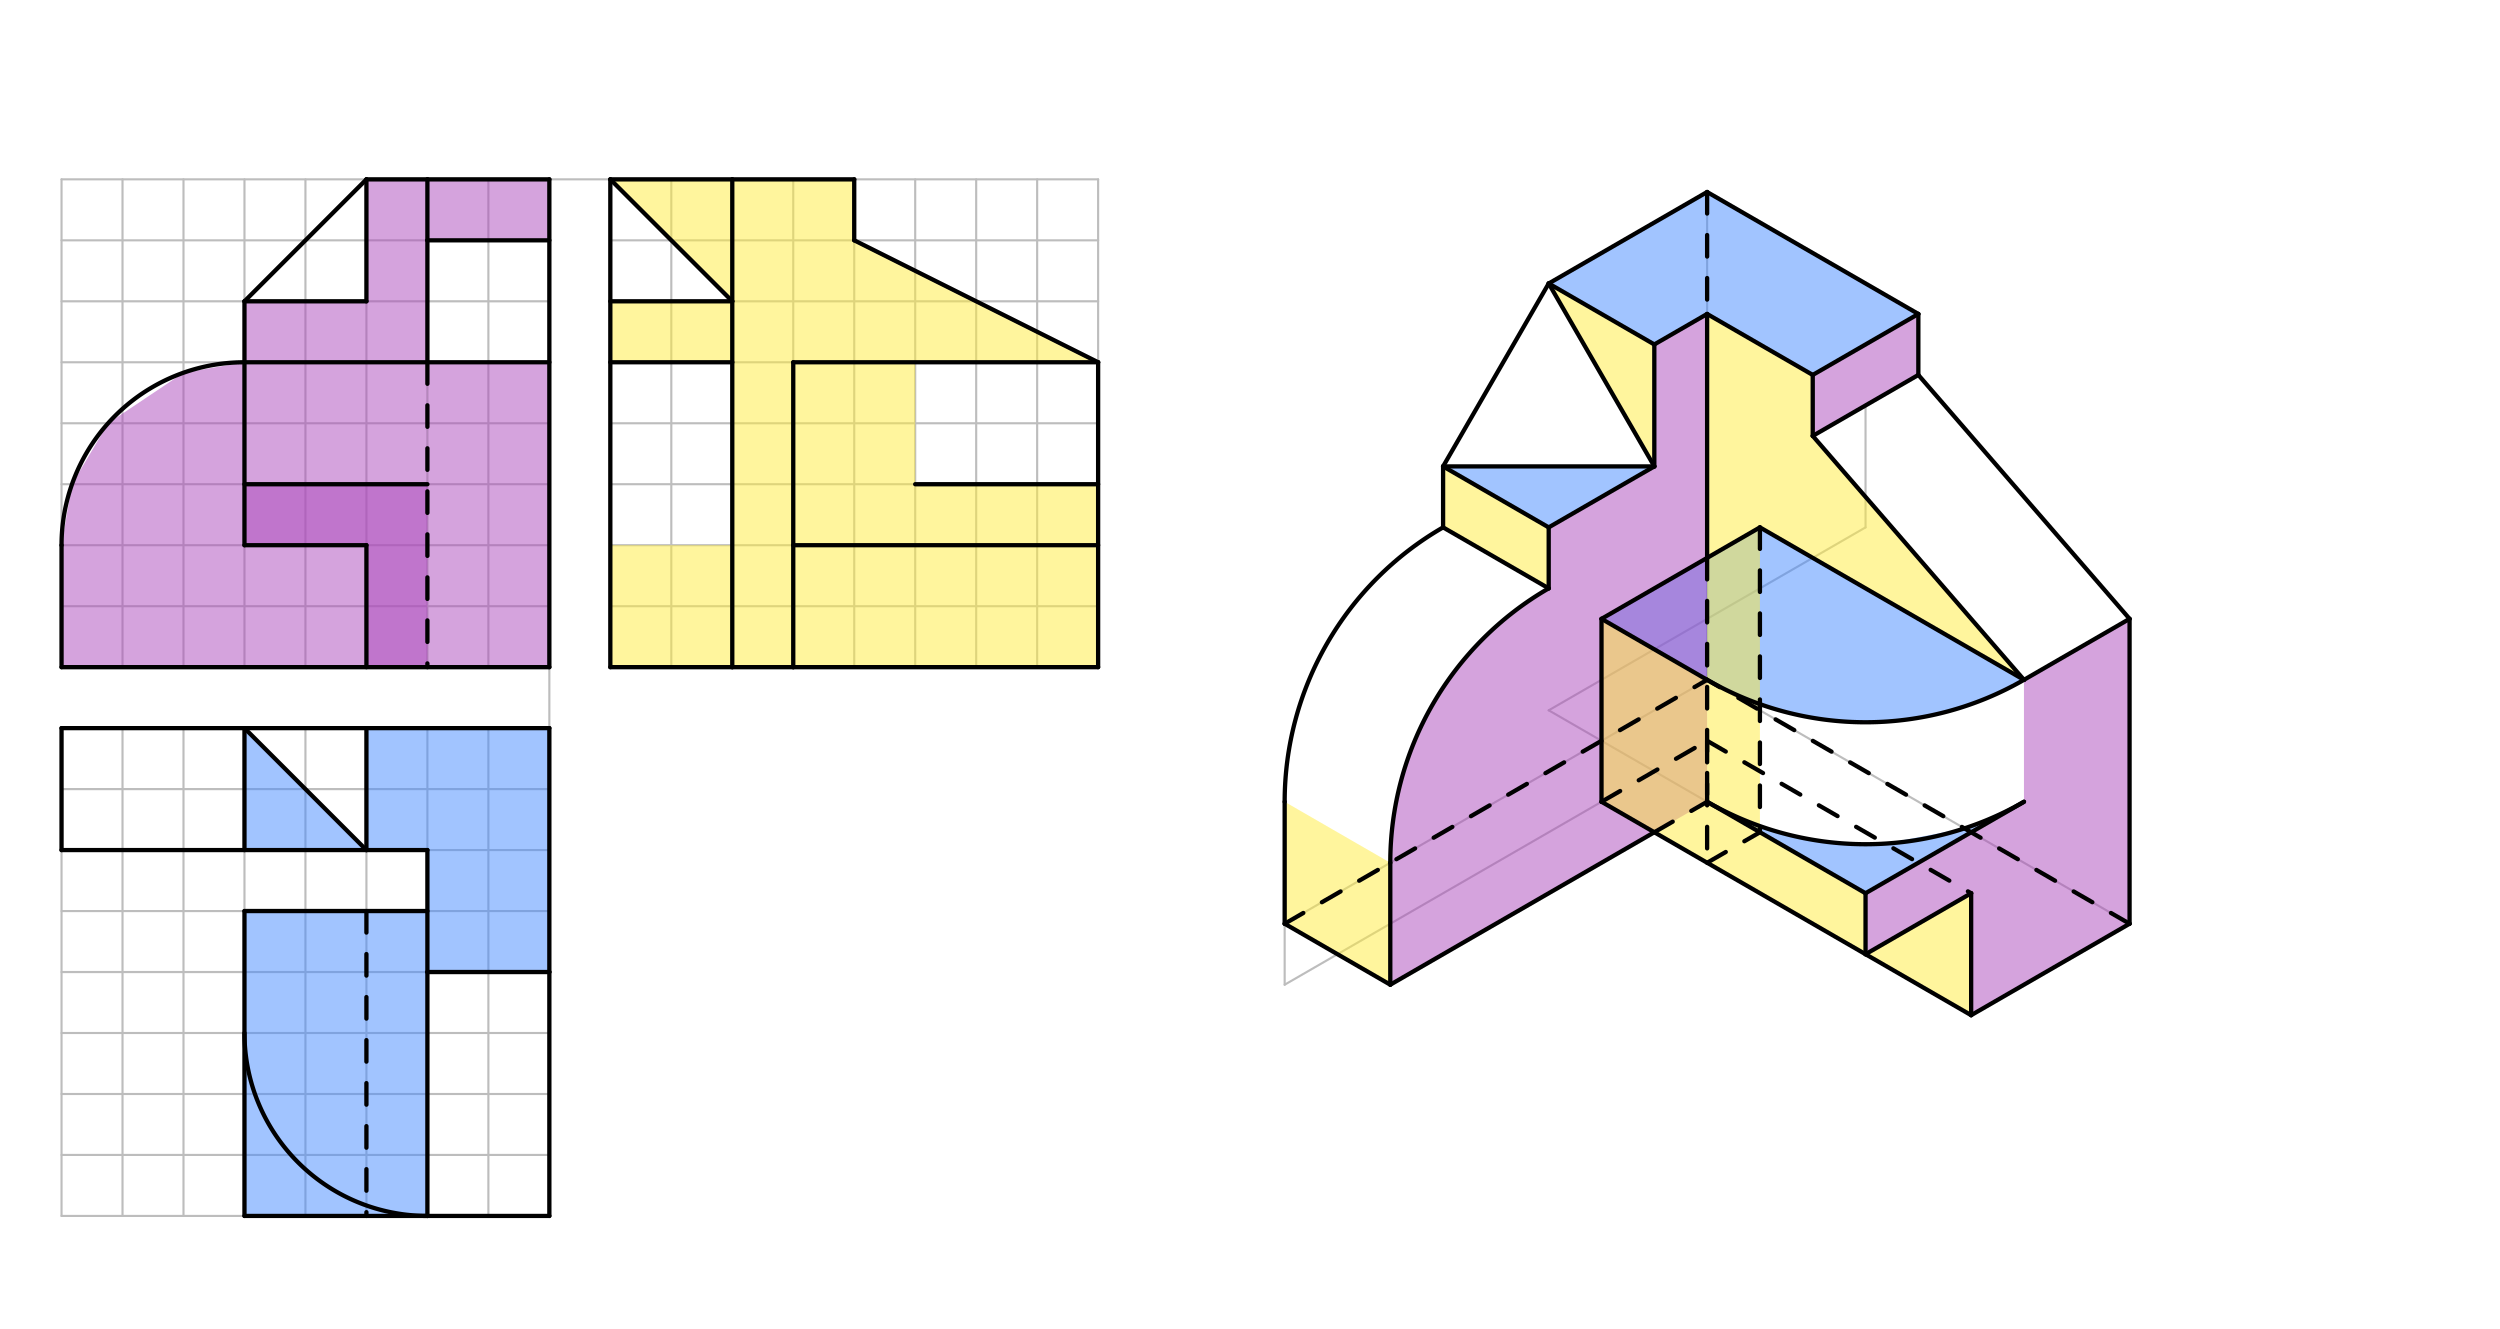 <svg xmlns="http://www.w3.org/2000/svg" class="svg--1it" height="100%" preserveAspectRatio="xMidYMid meet" viewBox="0 0 1162.205 617.953" width="100%"><defs><marker id="marker-arrow" markerHeight="16" markerUnits="userSpaceOnUse" markerWidth="24" orient="auto-start-reverse" refX="24" refY="4" viewBox="0 0 24 8"><path d="M 0 0 L 24 4 L 0 8 z" stroke="inherit"></path></marker></defs><g class="aux-layer--1FB"><g class="element--2qn"><line stroke="#BDBDBD" stroke-dasharray="none" stroke-linecap="round" stroke-width="1" x1="28.609" x2="28.609" y1="83.375" y2="310.147"></line></g><g class="element--2qn"><line stroke="#BDBDBD" stroke-dasharray="none" stroke-linecap="round" stroke-width="1" x1="28.609" x2="255.381" y1="83.375" y2="83.375"></line></g><g class="element--2qn"><line stroke="#BDBDBD" stroke-dasharray="none" stroke-linecap="round" stroke-width="1" x1="28.609" x2="255.381" y1="196.761" y2="196.761"></line></g><g class="element--2qn"><line stroke="#BDBDBD" stroke-dasharray="none" stroke-linecap="round" stroke-width="1" x1="28.609" x2="255.381" y1="310.147" y2="310.147"></line></g><g class="element--2qn"><line stroke="#BDBDBD" stroke-dasharray="none" stroke-linecap="round" stroke-width="1" x1="255.381" x2="255.381" y1="83.375" y2="310.147"></line></g><g class="element--2qn"><line stroke="#BDBDBD" stroke-dasharray="none" stroke-linecap="round" stroke-width="1" x1="141.995" x2="141.995" y1="83.375" y2="310.147"></line></g><g class="element--2qn"><line stroke="#BDBDBD" stroke-dasharray="none" stroke-linecap="round" stroke-width="1" x1="141.995" x2="28.609" y1="111.721" y2="111.721"></line></g><g class="element--2qn"><line stroke="#BDBDBD" stroke-dasharray="none" stroke-linecap="round" stroke-width="1" x1="141.995" x2="255.381" y1="111.721" y2="111.721"></line></g><g class="element--2qn"><line stroke="#BDBDBD" stroke-dasharray="none" stroke-linecap="round" stroke-width="1" x1="28.609" x2="255.381" y1="140.068" y2="140.068"></line></g><g class="element--2qn"><line stroke="#BDBDBD" stroke-dasharray="none" stroke-linecap="round" stroke-width="1" x1="28.609" x2="255.381" y1="168.414" y2="168.414"></line></g><g class="element--2qn"><line stroke="#BDBDBD" stroke-dasharray="none" stroke-linecap="round" stroke-width="1" x1="28.609" x2="255.381" y1="225.107" y2="225.107"></line></g><g class="element--2qn"><line stroke="#BDBDBD" stroke-dasharray="none" stroke-linecap="round" stroke-width="1" x1="28.609" x2="255.381" y1="253.454" y2="253.454"></line></g><g class="element--2qn"><line stroke="#BDBDBD" stroke-dasharray="none" stroke-linecap="round" stroke-width="1" x1="28.609" x2="255.381" y1="281.8" y2="281.8"></line></g><g class="element--2qn"><line stroke="#BDBDBD" stroke-dasharray="none" stroke-linecap="round" stroke-width="1" x1="56.956" x2="56.956" y1="196.761" y2="83.375"></line></g><g class="element--2qn"><line stroke="#BDBDBD" stroke-dasharray="none" stroke-linecap="round" stroke-width="1" x1="56.956" x2="56.956" y1="196.761" y2="310.147"></line></g><g class="element--2qn"><line stroke="#BDBDBD" stroke-dasharray="none" stroke-linecap="round" stroke-width="1" x1="85.302" x2="85.302" y1="196.761" y2="83.375"></line></g><g class="element--2qn"><line stroke="#BDBDBD" stroke-dasharray="none" stroke-linecap="round" stroke-width="1" x1="85.302" x2="85.302" y1="196.761" y2="310.147"></line></g><g class="element--2qn"><line stroke="#BDBDBD" stroke-dasharray="none" stroke-linecap="round" stroke-width="1" x1="113.649" x2="113.649" y1="83.375" y2="310.147"></line></g><g class="element--2qn"><line stroke="#BDBDBD" stroke-dasharray="none" stroke-linecap="round" stroke-width="1" x1="170.342" x2="170.342" y1="83.375" y2="310.147"></line></g><g class="element--2qn"><line stroke="#BDBDBD" stroke-dasharray="none" stroke-linecap="round" stroke-width="1" x1="198.688" x2="198.688" y1="83.375" y2="310.147"></line></g><g class="element--2qn"><line stroke="#BDBDBD" stroke-dasharray="none" stroke-linecap="round" stroke-width="1" x1="227.035" x2="227.035" y1="83.375" y2="310.147"></line></g><g class="element--2qn"><line stroke="#BDBDBD" stroke-dasharray="none" stroke-linecap="round" stroke-width="1" x1="255.381" x2="255.381" y1="83.375" y2="97.1"></line></g><g class="element--2qn"><line stroke="#BDBDBD" stroke-dasharray="none" stroke-linecap="round" stroke-width="1" x1="255.381" x2="283.727" y1="83.375" y2="83.375"></line></g><g class="element--2qn"><line stroke="#BDBDBD" stroke-dasharray="none" stroke-linecap="round" stroke-width="1" x1="283.727" x2="283.727" y1="310.147" y2="83.375"></line></g><g class="element--2qn"><line stroke="#BDBDBD" stroke-dasharray="none" stroke-linecap="round" stroke-width="1" x1="283.727" x2="510.499" y1="83.375" y2="83.375"></line></g><g class="element--2qn"><line stroke="#BDBDBD" stroke-dasharray="none" stroke-linecap="round" stroke-width="1" x1="510.499" x2="510.499" y1="83.375" y2="310.147"></line></g><g class="element--2qn"><line stroke="#BDBDBD" stroke-dasharray="none" stroke-linecap="round" stroke-width="1" x1="283.727" x2="510.499" y1="310.147" y2="310.147"></line></g><g class="element--2qn"><line stroke="#BDBDBD" stroke-dasharray="none" stroke-linecap="round" stroke-width="1" x1="283.727" x2="510.499" y1="281.8" y2="281.8"></line></g><g class="element--2qn"><line stroke="#BDBDBD" stroke-dasharray="none" stroke-linecap="round" stroke-width="1" x1="283.727" x2="510.499" y1="253.454" y2="253.454"></line></g><g class="element--2qn"><line stroke="#BDBDBD" stroke-dasharray="none" stroke-linecap="round" stroke-width="1" x1="283.727" x2="510.499" y1="225.107" y2="225.107"></line></g><g class="element--2qn"><line stroke="#BDBDBD" stroke-dasharray="none" stroke-linecap="round" stroke-width="1" x1="283.727" x2="510.499" y1="196.761" y2="196.761"></line></g><g class="element--2qn"><line stroke="#BDBDBD" stroke-dasharray="none" stroke-linecap="round" stroke-width="1" x1="283.727" x2="510.499" y1="168.414" y2="168.414"></line></g><g class="element--2qn"><line stroke="#BDBDBD" stroke-dasharray="none" stroke-linecap="round" stroke-width="1" x1="283.727" x2="510.499" y1="140.068" y2="140.068"></line></g><g class="element--2qn"><line stroke="#BDBDBD" stroke-dasharray="none" stroke-linecap="round" stroke-width="1" x1="283.727" x2="510.499" y1="111.721" y2="111.721"></line></g><g class="element--2qn"><line stroke="#BDBDBD" stroke-dasharray="none" stroke-linecap="round" stroke-width="1" x1="255.381" x2="255.381" y1="310.147" y2="338.493"></line></g><g class="element--2qn"><line stroke="#BDBDBD" stroke-dasharray="none" stroke-linecap="round" stroke-width="1" x1="255.381" x2="28.609" y1="338.493" y2="338.493"></line></g><g class="element--2qn"><line stroke="#BDBDBD" stroke-dasharray="none" stroke-linecap="round" stroke-width="1" x1="28.609" x2="28.609" y1="338.493" y2="565.265"></line></g><g class="element--2qn"><line stroke="#BDBDBD" stroke-dasharray="none" stroke-linecap="round" stroke-width="1" x1="56.956" x2="56.956" y1="338.493" y2="565.265"></line></g><g class="element--2qn"><line stroke="#BDBDBD" stroke-dasharray="none" stroke-linecap="round" stroke-width="1" x1="85.302" x2="85.302" y1="338.493" y2="565.265"></line></g><g class="element--2qn"><line stroke="#BDBDBD" stroke-dasharray="none" stroke-linecap="round" stroke-width="1" x1="113.649" x2="113.649" y1="338.493" y2="565.265"></line></g><g class="element--2qn"><line stroke="#BDBDBD" stroke-dasharray="none" stroke-linecap="round" stroke-width="1" x1="141.995" x2="141.995" y1="338.493" y2="565.265"></line></g><g class="element--2qn"><line stroke="#BDBDBD" stroke-dasharray="none" stroke-linecap="round" stroke-width="1" x1="170.342" x2="170.342" y1="338.493" y2="565.265"></line></g><g class="element--2qn"><line stroke="#BDBDBD" stroke-dasharray="none" stroke-linecap="round" stroke-width="1" x1="198.688" x2="198.688" y1="338.493" y2="565.265"></line></g><g class="element--2qn"><line stroke="#BDBDBD" stroke-dasharray="none" stroke-linecap="round" stroke-width="1" x1="227.035" x2="227.035" y1="338.493" y2="565.265"></line></g><g class="element--2qn"><line stroke="#BDBDBD" stroke-dasharray="none" stroke-linecap="round" stroke-width="1" x1="255.381" x2="255.381" y1="338.493" y2="565.265"></line></g><g class="element--2qn"><line stroke="#BDBDBD" stroke-dasharray="none" stroke-linecap="round" stroke-width="1" x1="255.381" x2="28.609" y1="565.265" y2="565.265"></line></g><g class="element--2qn"><line stroke="#BDBDBD" stroke-dasharray="none" stroke-linecap="round" stroke-width="1" x1="255.381" x2="28.609" y1="366.84" y2="366.84"></line></g><g class="element--2qn"><line stroke="#BDBDBD" stroke-dasharray="none" stroke-linecap="round" stroke-width="1" x1="255.381" x2="28.609" y1="395.186" y2="395.186"></line></g><g class="element--2qn"><line stroke="#BDBDBD" stroke-dasharray="none" stroke-linecap="round" stroke-width="1" x1="255.381" x2="28.609" y1="423.532" y2="423.532"></line></g><g class="element--2qn"><line stroke="#BDBDBD" stroke-dasharray="none" stroke-linecap="round" stroke-width="1" x1="255.381" x2="28.609" y1="451.879" y2="451.879"></line></g><g class="element--2qn"><line stroke="#BDBDBD" stroke-dasharray="none" stroke-linecap="round" stroke-width="1" x1="255.381" x2="28.609" y1="480.225" y2="480.225"></line></g><g class="element--2qn"><line stroke="#BDBDBD" stroke-dasharray="none" stroke-linecap="round" stroke-width="1" x1="255.381" x2="28.609" y1="508.572" y2="508.572"></line></g><g class="element--2qn"><line stroke="#BDBDBD" stroke-dasharray="none" stroke-linecap="round" stroke-width="1" x1="255.381" x2="28.609" y1="536.918" y2="536.918"></line></g><g class="element--2qn"><line stroke="#BDBDBD" stroke-dasharray="none" stroke-linecap="round" stroke-width="1" x1="312.074" x2="312.074" y1="83.375" y2="310.147"></line></g><g class="element--2qn"><line stroke="#BDBDBD" stroke-dasharray="none" stroke-linecap="round" stroke-width="1" x1="340.42" x2="340.42" y1="83.375" y2="310.147"></line></g><g class="element--2qn"><line stroke="#BDBDBD" stroke-dasharray="none" stroke-linecap="round" stroke-width="1" x1="368.767" x2="368.767" y1="83.375" y2="310.147"></line></g><g class="element--2qn"><line stroke="#BDBDBD" stroke-dasharray="none" stroke-linecap="round" stroke-width="1" x1="397.113" x2="397.113" y1="83.375" y2="310.147"></line></g><g class="element--2qn"><line stroke="#BDBDBD" stroke-dasharray="none" stroke-linecap="round" stroke-width="1" x1="425.46" x2="425.46" y1="83.375" y2="310.147"></line></g><g class="element--2qn"><line stroke="#BDBDBD" stroke-dasharray="none" stroke-linecap="round" stroke-width="1" x1="453.806" x2="453.806" y1="83.375" y2="310.147"></line></g><g class="element--2qn"><line stroke="#BDBDBD" stroke-dasharray="none" stroke-linecap="round" stroke-width="1" x1="482.153" x2="482.153" y1="83.375" y2="310.147"></line></g><g class="element--2qn"><line stroke="#BDBDBD" stroke-dasharray="none" stroke-linecap="round" stroke-width="1" x1="793.609" x2="793.609" y1="89.266" y2="316.037"></line></g><g class="element--2qn"><line stroke="#BDBDBD" stroke-dasharray="none" stroke-linecap="round" stroke-width="1" x1="793.609" x2="597.219" y1="316.037" y2="429.423"></line></g><g class="element--2qn"><line stroke="#BDBDBD" stroke-dasharray="none" stroke-linecap="round" stroke-width="1" x1="793.609" x2="989.999" y1="316.037" y2="429.423"></line></g><g class="element--2qn"><line stroke="#BDBDBD" stroke-dasharray="none" stroke-linecap="round" stroke-width="1" x1="793.609" x2="719.963" y1="372.73" y2="330.211"></line></g><g class="element--2qn"><line stroke="#BDBDBD" stroke-dasharray="none" stroke-linecap="round" stroke-width="1" x1="719.963" x2="867.256" y1="330.211" y2="245.171"></line></g><g class="element--2qn"><line stroke="#BDBDBD" stroke-dasharray="none" stroke-linecap="round" stroke-width="1" x1="867.256" x2="867.256" y1="245.171" y2="188.478"></line></g><g class="element--2qn"><line stroke="#BDBDBD" stroke-dasharray="none" stroke-linecap="round" stroke-width="1" x1="670.866" x2="744.512" y1="443.596" y2="401.077"></line></g><g class="element--2qn"><line stroke="#BDBDBD" stroke-dasharray="none" stroke-linecap="round" stroke-width="1" x1="597.219" x2="597.219" y1="372.73" y2="457.77"></line></g><g class="element--2qn"><line stroke="#BDBDBD" stroke-dasharray="none" stroke-linecap="round" stroke-width="1" x1="597.219" x2="744.512" y1="457.77" y2="372.73"></line></g><g class="element--2qn"><line stroke="#BDBDBD" stroke-dasharray="none" stroke-linecap="round" stroke-width="1" x1="744.512" x2="793.609" y1="372.73" y2="401.077"></line></g></g><g class="main-layer--3Vd"><g class="element--2qn"><g fill="#448aff" opacity="0.5"><path d="M 719.963 131.785 L 793.609 89.266 L 891.804 145.959 L 842.707 174.305 L 793.609 145.959 L 769.061 160.132 L 719.963 131.785 Z" stroke="none"></path></g></g><g class="element--2qn"><g fill="#448aff" opacity="0.5"><path d="M 769.061 216.825 L 670.866 216.825 L 719.963 245.171 L 769.061 216.825 Z" stroke="none"></path></g></g><g class="element--2qn"><g fill="#448aff" opacity="0.5"><path d="M 818.158 245.171 L 744.512 287.691 L 818.158 330.211 L 819.043 327.657 L 819.043 327.657 A 147.293 147.293 0 0 0 886.564 334.5 L 819.043 327.657 A 147.293 147.293 0 0 0 917.626 326.89 L 819.043 327.657 A 147.293 147.293 0 0 0 940.902 316.037 L 818.158 245.171 Z" stroke="none"></path></g></g><g class="element--2qn"><g fill="#448aff" opacity="0.5"><path d="M 867.256 415.25 L 940.902 372.73 L 913.235 385.103 L 876.395 392.18 L 876.395 392.18 L 876.395 392.18 A 147.293 147.293 0 0 1 819.043 384.349 L 793.609 372.73 L 867.256 415.25 Z" stroke="none"></path></g></g><g class="element--2qn"><g fill="#448aff" opacity="0.5"><path d="M 113.649 423.532 L 198.688 423.532 L 198.688 565.265 L 113.649 565.265 L 113.649 423.532 Z" stroke="none"></path></g></g><g class="element--2qn"><g fill="#448aff" opacity="0.5"><path d="M 255.381 451.879 L 255.381 338.493 L 170.342 338.493 L 170.342 395.186 L 198.688 395.186 L 198.688 451.879 L 255.381 451.879 Z" stroke="none"></path></g></g><g class="element--2qn"><g fill="#448aff" opacity="0.5"><path d="M 113.649 338.493 L 113.649 395.186 L 170.342 395.186 L 113.649 338.493 Z" stroke="none"></path></g></g><g class="element--2qn"><g fill="#AB47BC" opacity="0.5"><path d="M 989.999 429.423 L 989.999 287.691 L 940.902 316.037 L 940.902 372.73 L 867.256 415.25 L 867.256 443.596 L 916.353 415.25 L 916.353 471.943 L 989.999 429.423 Z" stroke="none"></path></g></g><g class="element--2qn"><g fill="#AB47BC" opacity="0.5"><path d="M 891.804 145.959 L 891.804 174.305 L 842.707 202.651 L 842.707 174.305 L 891.804 145.959 Z" stroke="none"></path></g></g><g class="element--2qn"><g fill="#AB47BC" opacity="0.5"><path d="M 793.609 372.73 L 793.609 145.959 L 769.061 160.132 L 769.061 216.825 L 719.963 245.171 L 719.963 273.518 L 719.963 273.518 L 719.963 273.518 A 147.293 147.293 0 0 0 673.727 315.5 L 719.963 273.518 A 147.293 147.293 0 0 0 656.863 346.345 L 719.963 273.518 A 147.293 147.293 0 0 0 646.317 401.077 L 646.317 429.423 L 646.317 457.77 L 793.609 372.73 Z" stroke="none"></path></g></g><g class="element--2qn"><g fill="#AB47BC" opacity="0.5"><path d="M 255.381 310.147 L 255.381 168.414 L 198.688 168.414 L 198.688 225.107 L 113.649 225.107 L 113.649 253.454 L 170.342 253.454 L 170.342 310.147 L 255.381 310.147 Z" stroke="none"></path></g></g><g class="element--2qn"><g fill="#AB47BC" opacity="0.5"><path d="M 198.688 83.375 L 198.688 310.147 L 28.609 310.147 L 28.609 253.454 L 33.473 225.107 L 50.264 196.761 L 85.302 173.278 L 113.649 168.414 L 113.649 140.068 L 170.342 140.068 L 170.342 83.375 L 198.688 83.375 Z" stroke="none"></path></g></g><g class="element--2qn"><g fill="#AB47BC" opacity="0.5"><path d="M 198.688 83.375 L 198.688 111.721 L 255.381 111.721 L 255.381 83.375 L 198.688 83.375 Z" stroke="none"></path></g></g><g class="element--2qn"><g fill="#FFEB3B" opacity="0.5"><path d="M 769.061 160.132 L 719.963 131.785 L 769.061 216.825 L 769.061 160.132 Z" stroke="none"></path></g></g><g class="element--2qn"><g fill="#FFEB3B" opacity="0.5"><path d="M 719.963 273.518 L 719.963 245.171 L 670.866 216.825 L 670.866 245.171 L 719.963 273.518 Z" stroke="none"></path></g></g><g class="element--2qn"><g fill="#FFEB3B" opacity="0.5"><path d="M 818.158 386.903 L 793.609 372.73 L 793.609 145.959 L 793.609 145.959 L 842.707 174.305 L 842.707 202.651 L 940.902 316.037 L 818.158 245.171 L 818.158 386.903 Z" stroke="none"></path></g></g><g class="element--2qn"><g fill="#FFEB3B" opacity="0.5"><path d="M 744.512 287.691 L 744.512 372.73 L 867.256 443.596 L 867.256 415.25 L 793.609 372.73 L 793.609 316.037 L 744.512 287.691 Z" stroke="none"></path></g></g><g class="element--2qn"><g fill="#FFEB3B" opacity="0.5"><path d="M 916.353 471.943 L 916.353 415.25 L 867.256 443.596 L 916.353 471.943 Z" stroke="none"></path></g></g><g class="element--2qn"><g fill="#FFEB3B" opacity="0.5"><path d="M 597.219 372.73 L 646.317 401.077 L 646.317 457.77 L 597.219 429.423 L 597.219 372.73 Z" stroke="none"></path></g></g><g class="element--2qn"><g fill="#FFEB3B" opacity="0.5"><path d="M 283.727 83.375 L 340.42 83.375 L 340.42 140.068 L 283.727 83.375 Z" stroke="none"></path></g></g><g class="element--2qn"><g fill="#FFEB3B" opacity="0.5"><path d="M 340.42 140.068 L 283.727 140.068 L 283.727 168.414 L 340.42 168.414 L 340.42 140.068 Z" stroke="none"></path></g></g><g class="element--2qn"><g fill="#FFEB3B" opacity="0.5"><path d="M 368.767 310.147 L 368.767 168.414 L 510.499 168.414 L 397.113 111.721 L 397.113 83.375 L 340.42 83.375 L 340.42 310.147 L 368.767 310.147 Z" stroke="none"></path></g></g><g class="element--2qn"><g fill="#FFEB3B" opacity="0.5"><path d="M 283.727 253.454 L 340.42 253.454 L 340.42 310.147 L 283.727 310.147 L 283.727 253.454 Z" stroke="none"></path></g></g><g class="element--2qn"><g fill="#FFEB3B" opacity="0.5"><path d="M 425.46 168.414 L 425.46 225.107 L 510.499 225.107 L 510.499 253.454 L 368.767 253.454 L 368.767 168.414 L 425.46 168.414 Z" stroke="none"></path></g></g><g class="element--2qn"><g fill="#FFEB3B" opacity="0.5"><path d="M 510.499 310.147 L 510.499 253.454 L 368.767 253.454 L 368.767 310.147 L 510.499 310.147 Z" stroke="none"></path></g></g><g class="element--2qn"><line stroke="#000000" stroke-dasharray="none" stroke-linecap="round" stroke-width="2" x1="28.609" x2="28.609" y1="310.147" y2="253.454"></line></g><g class="element--2qn"><line stroke="#000000" stroke-dasharray="none" stroke-linecap="round" stroke-width="2" x1="28.609" x2="255.381" y1="310.147" y2="310.147"></line></g><g class="element--2qn"><line stroke="#000000" stroke-dasharray="none" stroke-linecap="round" stroke-width="2" x1="198.688" x2="170.342" y1="83.375" y2="83.375"></line></g><g class="element--2qn"><line stroke="#000000" stroke-dasharray="none" stroke-linecap="round" stroke-width="2" x1="170.342" x2="113.649" y1="83.375" y2="140.068"></line></g><g class="element--2qn"><line stroke="#000000" stroke-dasharray="none" stroke-linecap="round" stroke-width="2" x1="113.649" x2="113.649" y1="140.068" y2="168.414"></line></g><g class="element--2qn"><line stroke="#000000" stroke-dasharray="none" stroke-linecap="round" stroke-width="2" x1="113.649" x2="198.688" y1="168.414" y2="168.414"></line></g><g class="element--2qn"><line stroke="#000000" stroke-dasharray="none" stroke-linecap="round" stroke-width="2" x1="198.688" x2="198.688" y1="111.721" y2="168.414"></line></g><g class="element--2qn"><line stroke="#000000" stroke-dasharray="none" stroke-linecap="round" stroke-width="2" x1="113.649" x2="170.342" y1="140.068" y2="140.068"></line></g><g class="element--2qn"><line stroke="#000000" stroke-dasharray="none" stroke-linecap="round" stroke-width="2" x1="255.381" x2="255.381" y1="83.375" y2="310.147"></line></g><g class="element--2qn"><line stroke="#000000" stroke-dasharray="none" stroke-linecap="round" stroke-width="2" x1="198.688" x2="255.381" y1="83.375" y2="83.375"></line></g><g class="element--2qn"><line stroke="#000000" stroke-dasharray="none" stroke-linecap="round" stroke-width="2" x1="198.688" x2="198.688" y1="83.375" y2="111.721"></line></g><g class="element--2qn"><line stroke="#000000" stroke-dasharray="none" stroke-linecap="round" stroke-width="2" x1="198.688" x2="255.381" y1="111.721" y2="111.721"></line></g><g class="element--2qn"><line stroke="#000000" stroke-dasharray="none" stroke-linecap="round" stroke-width="2" x1="198.688" x2="255.381" y1="168.414" y2="168.414"></line></g><g class="element--2qn"><line stroke="#000000" stroke-dasharray="none" stroke-linecap="round" stroke-width="2" x1="170.342" x2="170.342" y1="310.147" y2="253.454"></line></g><g class="element--2qn"><line stroke="#000000" stroke-dasharray="none" stroke-linecap="round" stroke-width="2" x1="170.342" x2="113.649" y1="253.454" y2="253.454"></line></g><g class="element--2qn"><line stroke="#000000" stroke-dasharray="none" stroke-linecap="round" stroke-width="2" x1="113.649" x2="113.649" y1="168.414" y2="253.454"></line></g><g class="element--2qn"><line stroke="#000000" stroke-dasharray="none" stroke-linecap="round" stroke-width="2" x1="113.649" x2="198.688" y1="225.107" y2="225.107"></line></g><g class="element--2qn"><line stroke="#000000" stroke-dasharray="10" stroke-linecap="round" stroke-width="2" x1="198.688" x2="198.688" y1="168.414" y2="310.147"></line></g><g class="element--2qn"><path d="M 28.609 253.454 A 85.039 85.039 0 0 1 113.649 168.414" fill="none" stroke="#000000" stroke-dasharray="none" stroke-linecap="round" stroke-width="2"></path></g><g class="element--2qn"><line stroke="#000000" stroke-dasharray="none" stroke-linecap="round" stroke-width="2" x1="170.342" x2="170.342" y1="83.375" y2="140.068"></line></g><g class="element--2qn"><line stroke="#000000" stroke-dasharray="none" stroke-linecap="round" stroke-width="2" x1="28.609" x2="255.381" y1="338.493" y2="338.493"></line></g><g class="element--2qn"><line stroke="#000000" stroke-dasharray="none" stroke-linecap="round" stroke-width="2" x1="28.609" x2="28.609" y1="338.493" y2="395.186"></line></g><g class="element--2qn"><line stroke="#000000" stroke-dasharray="none" stroke-linecap="round" stroke-width="2" x1="28.609" x2="198.688" y1="395.186" y2="395.186"></line></g><g class="element--2qn"><line stroke="#000000" stroke-dasharray="none" stroke-linecap="round" stroke-width="2" x1="198.688" x2="198.688" y1="395.186" y2="451.879"></line></g><g class="element--2qn"><line stroke="#000000" stroke-dasharray="none" stroke-linecap="round" stroke-width="2" x1="198.688" x2="255.381" y1="451.879" y2="451.879"></line></g><g class="element--2qn"><line stroke="#000000" stroke-dasharray="none" stroke-linecap="round" stroke-width="2" x1="255.381" x2="255.381" y1="338.493" y2="451.879"></line></g><g class="element--2qn"><line stroke="#000000" stroke-dasharray="none" stroke-linecap="round" stroke-width="2" x1="198.688" x2="198.688" y1="451.879" y2="565.265"></line></g><g class="element--2qn"><line stroke="#000000" stroke-dasharray="none" stroke-linecap="round" stroke-width="2" x1="255.381" x2="255.381" y1="451.879" y2="565.265"></line></g><g class="element--2qn"><line stroke="#000000" stroke-dasharray="none" stroke-linecap="round" stroke-width="2" x1="198.688" x2="255.381" y1="565.265" y2="565.265"></line></g><g class="element--2qn"><line stroke="#000000" stroke-dasharray="none" stroke-linecap="round" stroke-width="2" x1="113.649" x2="113.649" y1="338.493" y2="395.186"></line></g><g class="element--2qn"><line stroke="#000000" stroke-dasharray="none" stroke-linecap="round" stroke-width="2" x1="113.649" x2="170.342" y1="338.493" y2="395.186"></line></g><g class="element--2qn"><line stroke="#000000" stroke-dasharray="none" stroke-linecap="round" stroke-width="2" x1="170.342" x2="170.342" y1="395.186" y2="338.493"></line></g><g class="element--2qn"><line stroke="#000000" stroke-dasharray="none" stroke-linecap="round" stroke-width="2" x1="198.688" x2="113.649" y1="423.532" y2="423.532"></line></g><g class="element--2qn"><line stroke="#000000" stroke-dasharray="none" stroke-linecap="round" stroke-width="2" x1="113.649" x2="113.649" y1="423.532" y2="565.265"></line></g><g class="element--2qn"><line stroke="#000000" stroke-dasharray="none" stroke-linecap="round" stroke-width="2" x1="113.649" x2="198.688" y1="565.265" y2="565.265"></line></g><g class="element--2qn"><path d="M 113.649 480.225 A 85.039 85.039 0 0 0 198.688 565.265" fill="none" stroke="#000000" stroke-dasharray="none" stroke-linecap="round" stroke-width="2"></path></g><g class="element--2qn"><line stroke="#000000" stroke-dasharray="10" stroke-linecap="round" stroke-width="2" x1="170.342" x2="170.342" y1="423.532" y2="565.265"></line></g><g class="element--2qn"><line stroke="#000000" stroke-dasharray="none" stroke-linecap="round" stroke-width="2" x1="283.727" x2="283.727" y1="83.375" y2="310.147"></line></g><g class="element--2qn"><line stroke="#000000" stroke-dasharray="none" stroke-linecap="round" stroke-width="2" x1="283.727" x2="340.42" y1="310.147" y2="310.147"></line></g><g class="element--2qn"><line stroke="#000000" stroke-dasharray="none" stroke-linecap="round" stroke-width="2" x1="340.42" x2="340.42" y1="310.147" y2="83.375"></line></g><g class="element--2qn"><line stroke="#000000" stroke-dasharray="none" stroke-linecap="round" stroke-width="2" x1="283.727" x2="340.42" y1="83.375" y2="83.375"></line></g><g class="element--2qn"><line stroke="#000000" stroke-dasharray="none" stroke-linecap="round" stroke-width="2" x1="283.727" x2="340.42" y1="140.068" y2="140.068"></line></g><g class="element--2qn"><line stroke="#000000" stroke-dasharray="none" stroke-linecap="round" stroke-width="2" x1="283.727" x2="340.42" y1="168.414" y2="168.414"></line></g><g class="element--2qn"><line stroke="#000000" stroke-dasharray="none" stroke-linecap="round" stroke-width="2" x1="397.113" x2="340.42" y1="83.375" y2="83.375"></line></g><g class="element--2qn"><line stroke="#000000" stroke-dasharray="none" stroke-linecap="round" stroke-width="2" x1="397.113" x2="397.113" y1="83.375" y2="111.721"></line></g><g class="element--2qn"><line stroke="#000000" stroke-dasharray="none" stroke-linecap="round" stroke-width="2" x1="397.113" x2="510.499" y1="111.721" y2="168.414"></line></g><g class="element--2qn"><line stroke="#000000" stroke-dasharray="none" stroke-linecap="round" stroke-width="2" x1="510.499" x2="510.499" y1="168.414" y2="310.147"></line></g><g class="element--2qn"><line stroke="#000000" stroke-dasharray="none" stroke-linecap="round" stroke-width="2" x1="368.767" x2="510.499" y1="310.147" y2="310.147"></line></g><g class="element--2qn"><line stroke="#000000" stroke-dasharray="none" stroke-linecap="round" stroke-width="2" x1="368.767" x2="510.499" y1="253.454" y2="253.454"></line></g><g class="element--2qn"><line stroke="#000000" stroke-dasharray="none" stroke-linecap="round" stroke-width="2" x1="368.767" x2="368.767" y1="168.414" y2="310.147"></line></g><g class="element--2qn"><line stroke="#000000" stroke-dasharray="none" stroke-linecap="round" stroke-width="2" x1="368.767" x2="510.499" y1="168.414" y2="168.414"></line></g><g class="element--2qn"><line stroke="#000000" stroke-dasharray="none" stroke-linecap="round" stroke-width="2" x1="340.42" x2="368.767" y1="310.147" y2="310.147"></line></g><g class="element--2qn"><line stroke="#000000" stroke-dasharray="none" stroke-linecap="round" stroke-width="2" x1="283.727" x2="340.42" y1="83.375" y2="140.068"></line></g><g class="element--2qn"><line stroke="#000000" stroke-dasharray="none" stroke-linecap="round" stroke-width="2" x1="425.46" x2="510.499" y1="225.107" y2="225.107"></line></g><g class="element--2qn"><line stroke="#000000" stroke-dasharray="none" stroke-linecap="round" stroke-width="2" x1="989.999" x2="916.353" y1="429.423" y2="471.943"></line></g><g class="element--2qn"><line stroke="#000000" stroke-dasharray="none" stroke-linecap="round" stroke-width="2" x1="916.353" x2="916.353" y1="471.943" y2="415.25"></line></g><g class="element--2qn"><line stroke="#000000" stroke-dasharray="none" stroke-linecap="round" stroke-width="2" x1="916.353" x2="867.256" y1="415.25" y2="443.596"></line></g><g class="element--2qn"><line stroke="#000000" stroke-dasharray="none" stroke-linecap="round" stroke-width="2" x1="867.256" x2="744.512" y1="443.596" y2="372.73"></line></g><g class="element--2qn"><line stroke="#000000" stroke-dasharray="none" stroke-linecap="round" stroke-width="2" x1="744.512" x2="744.512" y1="372.73" y2="287.691"></line></g><g class="element--2qn"><line stroke="#000000" stroke-dasharray="none" stroke-linecap="round" stroke-width="2" x1="867.256" x2="867.256" y1="443.596" y2="415.25"></line></g><g class="element--2qn"><line stroke="#000000" stroke-dasharray="none" stroke-linecap="round" stroke-width="2" x1="867.256" x2="940.902" y1="415.25" y2="372.73"></line></g><g class="element--2qn"><line stroke="#000000" stroke-dasharray="none" stroke-linecap="round" stroke-width="2" x1="867.256" x2="793.609" y1="415.25" y2="372.73"></line></g><g class="element--2qn"><line stroke="#000000" stroke-dasharray="none" stroke-linecap="round" stroke-width="2" x1="744.512" x2="818.158" y1="287.691" y2="245.171"></line></g><g class="element--2qn"><line stroke="#000000" stroke-dasharray="none" stroke-linecap="round" stroke-width="2" x1="818.158" x2="940.902" y1="245.171" y2="316.037"></line></g><g class="element--2qn"><line stroke="#000000" stroke-dasharray="none" stroke-linecap="round" stroke-width="2" x1="940.902" x2="989.999" y1="316.037" y2="287.691"></line></g><g class="element--2qn"><line stroke="#000000" stroke-dasharray="none" stroke-linecap="round" stroke-width="2" x1="989.999" x2="989.999" y1="287.691" y2="429.423"></line></g><g class="element--2qn"><line stroke="#000000" stroke-dasharray="none" stroke-linecap="round" stroke-width="2" x1="793.609" x2="891.804" y1="89.266" y2="145.959"></line></g><g class="element--2qn"><line stroke="#000000" stroke-dasharray="none" stroke-linecap="round" stroke-width="2" x1="891.804" x2="842.707" y1="145.959" y2="174.305"></line></g><g class="element--2qn"><line stroke="#000000" stroke-dasharray="none" stroke-linecap="round" stroke-width="2" x1="891.804" x2="891.804" y1="145.959" y2="174.305"></line></g><g class="element--2qn"><line stroke="#000000" stroke-dasharray="none" stroke-linecap="round" stroke-width="2" x1="842.707" x2="842.707" y1="174.305" y2="202.651"></line></g><g class="element--2qn"><line stroke="#000000" stroke-dasharray="none" stroke-linecap="round" stroke-width="2" x1="842.707" x2="891.804" y1="202.651" y2="174.305"></line></g><g class="element--2qn"><line stroke="#000000" stroke-dasharray="none" stroke-linecap="round" stroke-width="2" x1="891.804" x2="989.999" y1="174.305" y2="287.691"></line></g><g class="element--2qn"><line stroke="#000000" stroke-dasharray="none" stroke-linecap="round" stroke-width="2" x1="842.707" x2="940.902" y1="202.651" y2="316.037"></line></g><g class="element--2qn"><line stroke="#000000" stroke-dasharray="none" stroke-linecap="round" stroke-width="2" x1="793.609" x2="719.963" y1="89.266" y2="131.785"></line></g><g class="element--2qn"><line stroke="#000000" stroke-dasharray="none" stroke-linecap="round" stroke-width="2" x1="719.963" x2="769.061" y1="131.785" y2="160.132"></line></g><g class="element--2qn"><line stroke="#000000" stroke-dasharray="none" stroke-linecap="round" stroke-width="2" x1="769.061" x2="793.609" y1="160.132" y2="145.959"></line></g><g class="element--2qn"><line stroke="#000000" stroke-dasharray="none" stroke-linecap="round" stroke-width="2" x1="842.707" x2="793.609" y1="174.305" y2="145.959"></line></g><g class="element--2qn"><line stroke="#000000" stroke-dasharray="none" stroke-linecap="round" stroke-width="2" x1="769.061" x2="769.061" y1="160.132" y2="216.825"></line></g><g class="element--2qn"><line stroke="#000000" stroke-dasharray="none" stroke-linecap="round" stroke-width="2" x1="769.061" x2="719.963" y1="216.825" y2="245.171"></line></g><g class="element--2qn"><line stroke="#000000" stroke-dasharray="none" stroke-linecap="round" stroke-width="2" x1="597.219" x2="646.317" y1="429.423" y2="457.77"></line></g><g class="element--2qn"><line stroke="#000000" stroke-dasharray="none" stroke-linecap="round" stroke-width="2" x1="646.317" x2="768.936" y1="457.77" y2="386.975"></line></g><g class="element--2qn"><line stroke="#000000" stroke-dasharray="none" stroke-linecap="round" stroke-width="2" x1="719.963" x2="670.866" y1="245.171" y2="216.825"></line></g><g class="element--2qn"><line stroke="#000000" stroke-dasharray="none" stroke-linecap="round" stroke-width="2" x1="719.963" x2="670.866" y1="131.785" y2="216.825"></line></g><g class="element--2qn"><line stroke="#000000" stroke-dasharray="none" stroke-linecap="round" stroke-width="2" x1="670.866" x2="769.061" y1="216.825" y2="216.825"></line></g><g class="element--2qn"><line stroke="#000000" stroke-dasharray="none" stroke-linecap="round" stroke-width="2" x1="769.061" x2="719.963" y1="216.825" y2="131.785"></line></g><g class="element--2qn"><line stroke="#000000" stroke-dasharray="none" stroke-linecap="round" stroke-width="2" x1="744.512" x2="793.609" y1="287.691" y2="316.037"></line></g><g class="element--2qn"><path d="M 793.609 372.73 A 147.293 147.293 0 0 0 940.902 372.73" fill="none" stroke="#000000" stroke-dasharray="none" stroke-linecap="round" stroke-width="2"></path></g><g class="element--2qn"><path d="M 793.609 316.037 A 147.293 147.293 0 0 0 940.902 316.037" fill="none" stroke="#000000" stroke-dasharray="none" stroke-linecap="round" stroke-width="2"></path></g><g class="element--2qn"><line stroke="#000000" stroke-dasharray="none" stroke-linecap="round" stroke-width="2" x1="793.609" x2="793.609" y1="145.959" y2="259.344"></line></g><g class="element--2qn"><line stroke="#000000" stroke-dasharray="none" stroke-linecap="round" stroke-width="2" x1="597.219" x2="597.219" y1="429.423" y2="372.73"></line></g><g class="element--2qn"><line stroke="#000000" stroke-dasharray="none" stroke-linecap="round" stroke-width="2" x1="670.866" x2="670.866" y1="216.825" y2="245.171"></line></g><g class="element--2qn"><line stroke="#000000" stroke-dasharray="none" stroke-linecap="round" stroke-width="2" x1="719.963" x2="719.963" y1="245.171" y2="273.518"></line></g><g class="element--2qn"><line stroke="#000000" stroke-dasharray="none" stroke-linecap="round" stroke-width="2" x1="670.866" x2="719.963" y1="245.171" y2="273.518"></line></g><g class="element--2qn"><path d="M 670.866 245.171 A 147.293 147.293 0 0 0 597.219 372.73" fill="none" stroke="#000000" stroke-dasharray="none" stroke-linecap="round" stroke-width="2"></path></g><g class="element--2qn"><line stroke="#000000" stroke-dasharray="none" stroke-linecap="round" stroke-width="2" x1="646.317" x2="646.317" y1="457.77" y2="401.077"></line></g><g class="element--2qn"><path d="M 719.963 273.518 A 147.293 147.293 0 0 0 646.317 401.077" fill="none" stroke="#000000" stroke-dasharray="none" stroke-linecap="round" stroke-width="2"></path></g><g class="element--2qn"><line stroke="#000000" stroke-dasharray="none" stroke-linecap="round" stroke-width="2" x1="916.353" x2="867.256" y1="471.943" y2="443.596"></line></g><g class="element--2qn"><line stroke="#000000" stroke-dasharray="10" stroke-linecap="round" stroke-width="2" x1="793.609" x2="793.609" y1="259.344" y2="372.73"></line></g><g class="element--2qn"><line stroke="#000000" stroke-dasharray="10" stroke-linecap="round" stroke-width="2" x1="768.936" x2="793.609" y1="386.975" y2="372.73"></line></g><g class="element--2qn"><line stroke="#000000" stroke-dasharray="10" stroke-linecap="round" stroke-width="2" x1="793.609" x2="916.353" y1="344.384" y2="415.25"></line></g><g class="element--2qn"><line stroke="#000000" stroke-dasharray="10" stroke-linecap="round" stroke-width="2" x1="793.609" x2="793.609" y1="344.384" y2="401.077"></line></g><g class="element--2qn"><line stroke="#000000" stroke-dasharray="10" stroke-linecap="round" stroke-width="2" x1="744.512" x2="793.609" y1="372.73" y2="344.384"></line></g><g class="element--2qn"><line stroke="#000000" stroke-dasharray="10" stroke-linecap="round" stroke-width="2" x1="793.609" x2="818.158" y1="401.077" y2="386.903"></line></g><g class="element--2qn"><line stroke="#000000" stroke-dasharray="10" stroke-linecap="round" stroke-width="2" x1="818.158" x2="818.158" y1="245.171" y2="386.903"></line></g><g class="element--2qn"><line stroke="#000000" stroke-dasharray="10" stroke-linecap="round" stroke-width="2" x1="597.219" x2="793.609" y1="429.423" y2="316.037"></line></g><g class="element--2qn"><line stroke="#000000" stroke-dasharray="10" stroke-linecap="round" stroke-width="2" x1="989.999" x2="793.609" y1="429.423" y2="316.037"></line></g><g class="element--2qn"><line stroke="#000000" stroke-dasharray="10" stroke-linecap="round" stroke-width="2" x1="793.609" x2="793.609" y1="89.266" y2="145.959"></line></g></g><g class="snaps-layer--2PT"></g><g class="temp-layer--rAP"></g></svg>
